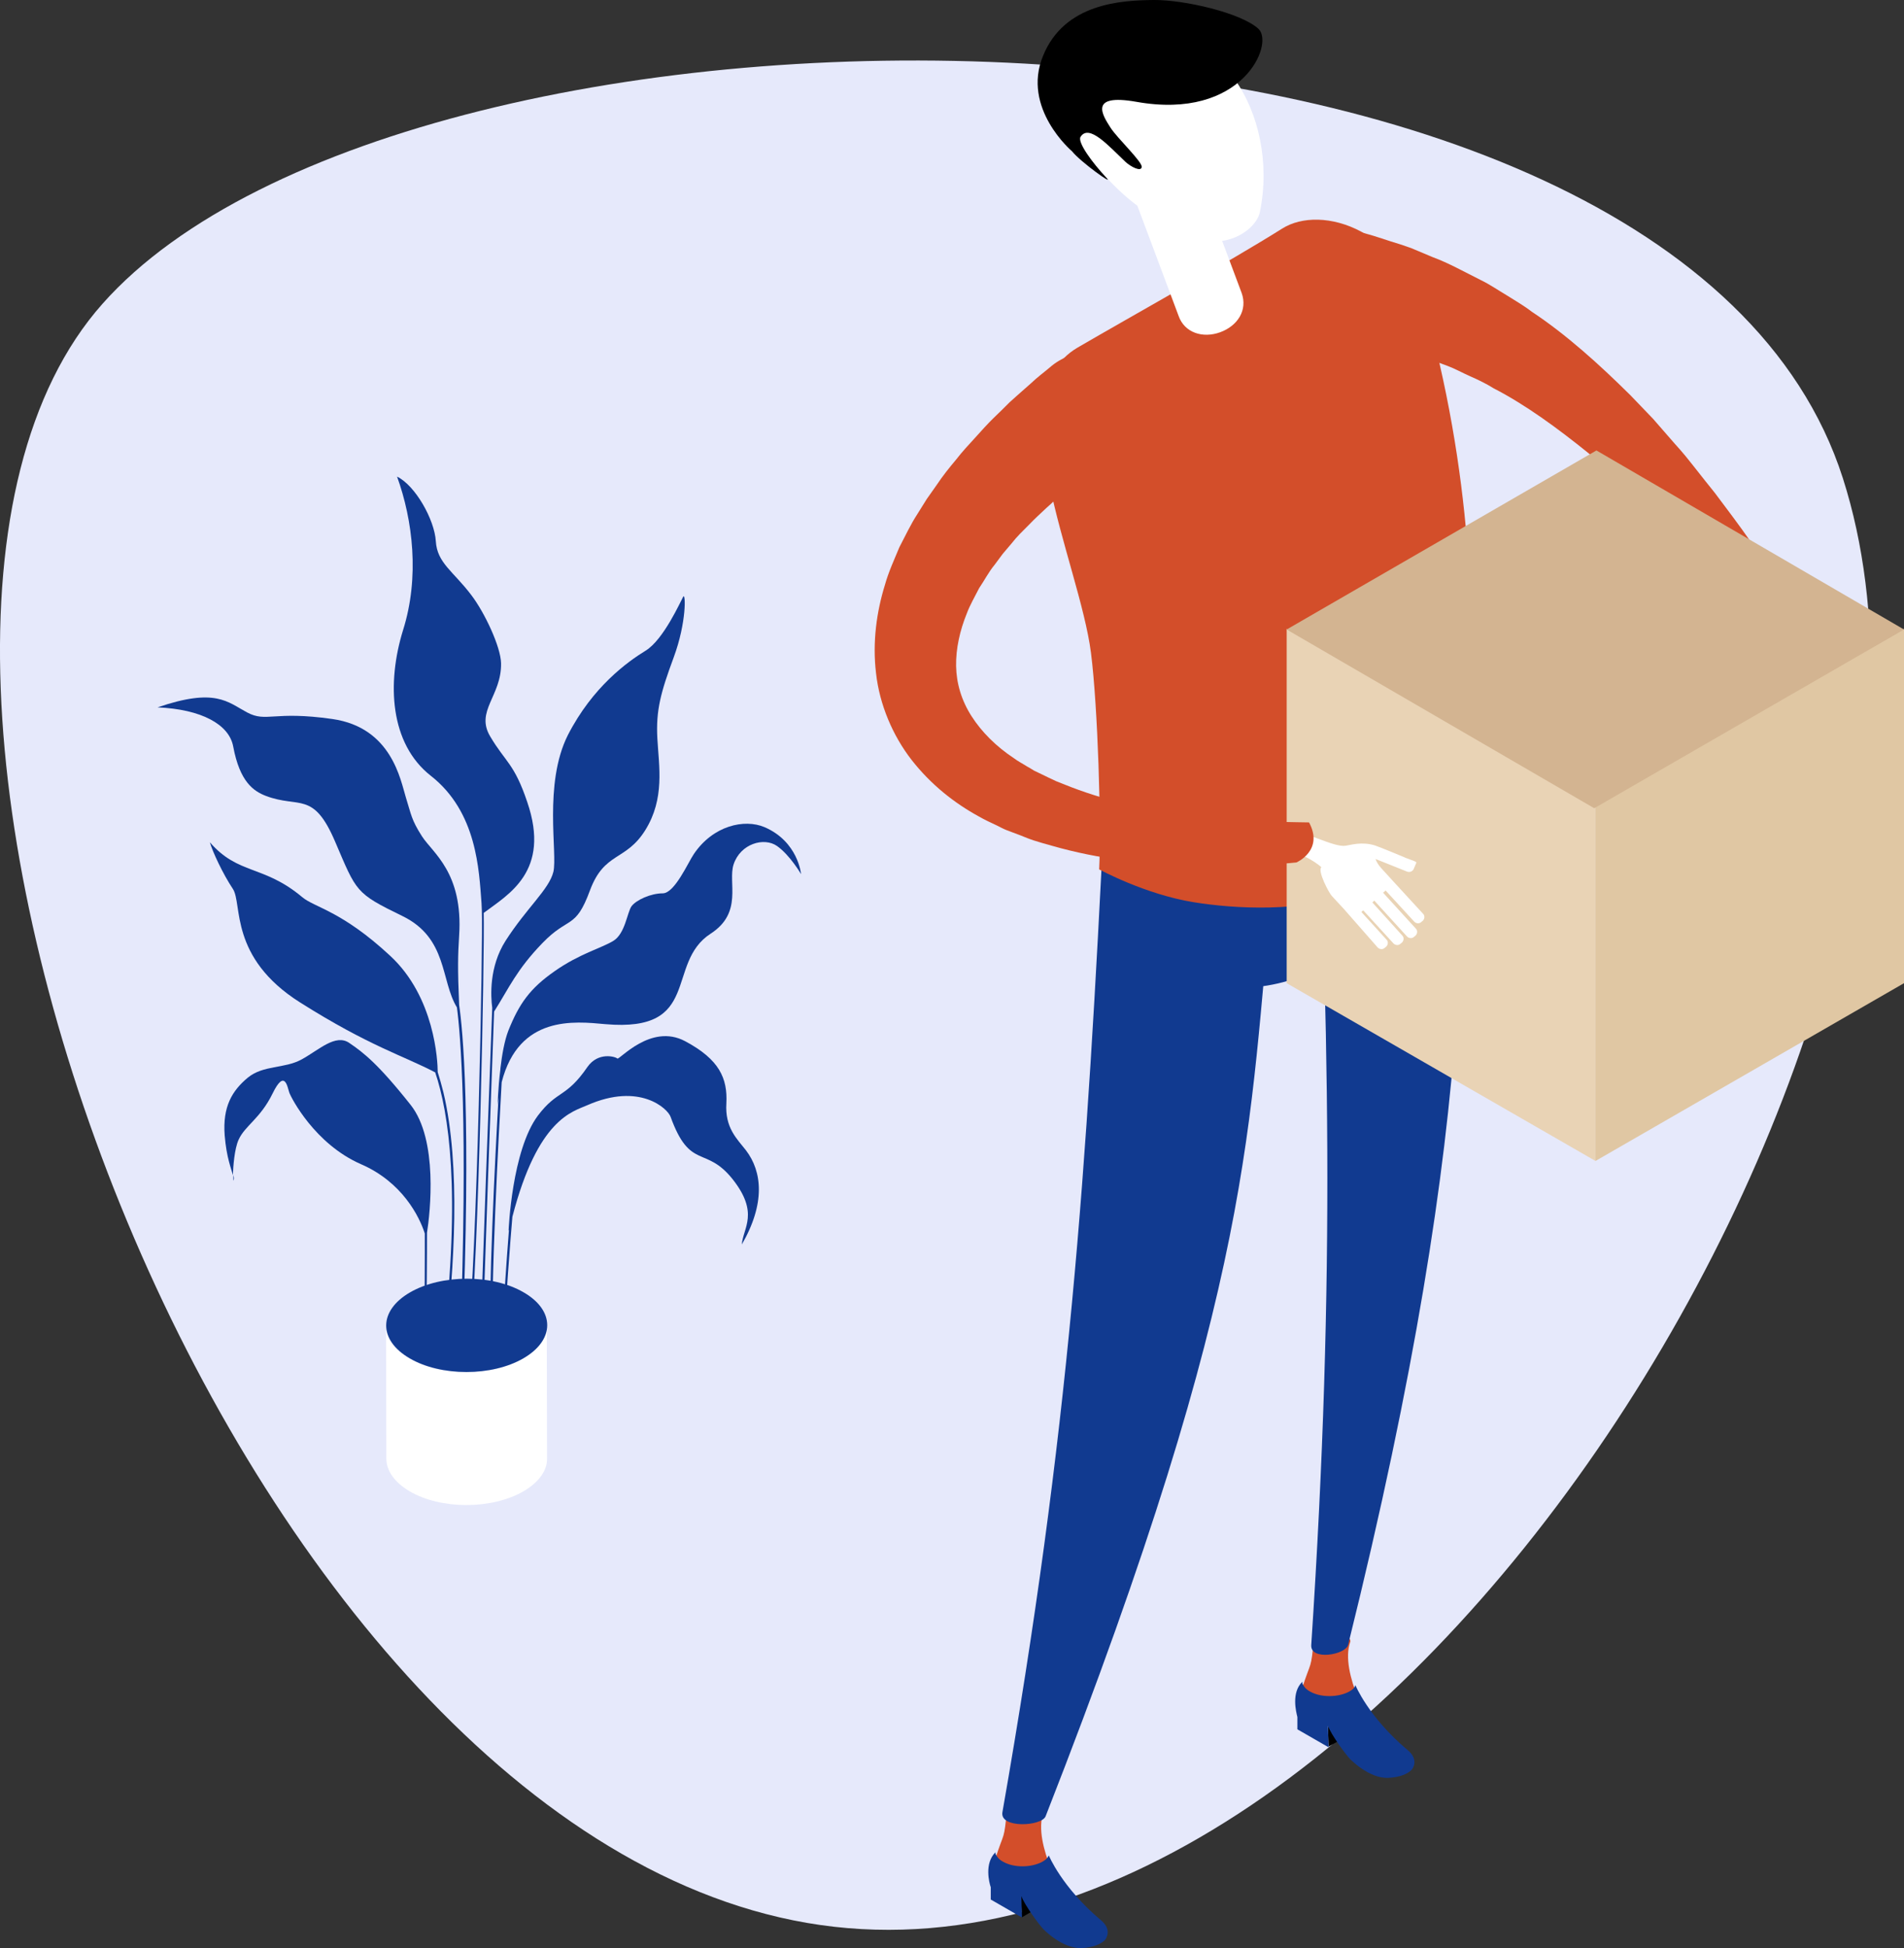 <?xml version="1.0" encoding="utf-8"?>
<!-- Generator: Adobe Illustrator 25.0.0, SVG Export Plug-In . SVG Version: 6.00 Build 0)  -->
<svg version="1.1" id="Layer_1" xmlns="http://www.w3.org/2000/svg" xmlns:xlink="http://www.w3.org/1999/xlink" x="0px" y="0px"
	 viewBox="0 0 604.2 618" style="enable-background:new 0 0 604.2 618;" xml:space="preserve">
<rect x="0" y="0" width="604.2" height="618" fill="#333333" stroke="none"/>
<path style="fill:#E6E9FB;" d="M32.5,96.4C-65.1,206.4,71,578,256,610c185,32,382.3-291.2,328.8-458.3
	C531.3-15.3,130.1-13.6,32.5,96.4z"/>
<g>
	<g>
		<g>
			<path style="fill:#113A90;" d="M160.4,298.5c6.8-10.6,13.8-16.3,15.2-21.9c1.4-5.7-3.2-27.9,4.6-43.4c7.9-15.4,19-23.3,24.7-26.8
				c5.7-3.5,11.1-15.7,11.9-17.1c0.8-1.4,1.1,8.1-3,19.2c-4.1,11.1-5.7,16.8-5.2,25.8c0.5,8.9,2.4,19-3.8,29
				c-6.2,10-13,6.8-17.6,19.2c-4.6,12.5-6.7,8-15.1,16.7c-8.2,8.5-10.5,14.1-15.3,21.7c-0.6,16.4-3.4,91-3.6,105.4l-0.7,0
				c0.2-14.8,3.2-92.8,3.7-106.6C155.7,316,155.2,306.7,160.4,298.5z"/>
			<path style="fill:#113A90;" d="M157.9,351.1c0,0,0.1-5.7,0.9-12c0-0.1,0-0.2,0-0.2h0c0.5-4.3,1.3-8.8,2.5-11.9
				c3.4-8.5,6.8-13.4,14.7-18.9c7.8-5.5,14.8-7.3,18.6-9.6c3.8-2.3,4.4-9,5.8-11c1.5-2,6.1-4.1,9.9-4.1c3.8,0,8.1-9.9,9.9-12.5
				c6.1-9,16-11.2,22.4-8.5c10.7,4.6,11.6,14.9,11.6,14.9s-3.5-6-7.6-8.9c-4.1-2.9-11.6-0.8-13.8,5.8c-1.9,5.7,3.1,15.3-7.3,22
				c-14.5,9.4-2.6,31.4-33.4,28.7c-9.8-0.9-27.4-2.9-32.9,18.4c-0.9,15.4-3.6,66.3-2.8,82.9l-0.7,0c-0.8-15.2,1.4-58.9,2.5-78.1
				C158.1,349.2,157.9,350.1,157.9,351.1z"/>
			<path style="fill:#113A90;" d="M74.2,374.2c-0.1,0.8-0.2,0-0.1-1.5C74.2,373.3,74.3,373.8,74.2,374.2z"/>
			<path style="fill:#113A90;" d="M78.6,341.9c5-4.1,11.6-2.8,17.1-5.8c5.5-3,10.8-8.3,15.2-5.2c4.4,3,9.1,6.6,19.4,19.6
				c8.8,11.1,6.2,34.2,5.2,40.6c0,5.7,0,22.4-0.5,35.2l-0.7,0c0.6-12.6,0.5-29.1,0.5-35c-1.7-5.3-7.1-16.3-20.3-22
				c-14.6-6.4-22.1-21-22.7-22.7c-0.6-1.7-1.4-7.7-5.3,0.3c-3.9,8-8.8,10.2-10.8,14.7c-1.3,2.9-1.7,8.4-1.8,11.2
				c-0.5-2.1-2-5.4-2.6-12.6C70.6,351,73.7,346,78.6,341.9z"/>
			<path style="fill:#113A90;" d="M161.4,390.3c0,0,1-25.3,9.3-36.4c6.2-8.2,8.9-5.5,15.7-15.4c3.4-4.9,8.9-3.3,9.5-2.7
				c0.6,0.6,10.6-11.3,21.5-5.5c10.9,5.8,13.5,11.8,13.1,19.7c-0.5,7.8,3.4,11.3,6.2,14.9c5.2,6.8,6.2,16.9-1.3,29.9
				c0.4-5.3,5.6-9.9-2.9-20.7c-8.6-10.8-13.5-2.7-19.7-19.8c-0.9-2.6-9.8-11-26.4-3.7c-4.7,2.1-15.7,4.2-23.8,35.4
				c-0.5,5.8-2.5,30.1-2.5,40.3h-0.7c0-8.6,1.4-26.9,2.1-36.1C161.5,390.3,161.4,390.3,161.4,390.3z"/>
			<path style="fill:#113A90;" d="M95.9,284.6c3.9,3.3,12.5,4.3,27.9,18.6c14.2,13.1,15.1,33.5,15.1,36.9c0.6,1.9,1.2,4,1.8,6.4
				c5.6,23.5,3.4,56.4,0.6,79.9l-0.7-0.1c5.7-48.1,1.8-73.4-2.5-86.1c-10.1-5.3-20.9-8.3-42.9-22.2c-22.6-14.3-18.2-31.3-21.3-36
				c-3.2-4.8-6.5-11.9-7.3-14.8C75.6,277.6,83.6,274.3,95.9,284.6z"/>
			<path style="fill:#113A90;" d="M152.9,288.8c0-0.7-0.1-1.5-0.1-2.3c-0.8-10.4-1.4-28.9-16.1-40.4c-13-10.2-14-29.4-8.8-46.2
				c5.3-16.8,3.1-34.9-1.9-48.7c5.8,2.8,11.9,13.7,12.3,20.5c0.4,6.9,5.6,9.6,11.2,17c4.3,5.6,9.4,16.5,9.5,21.7
				c0.2,10.4-8.3,15.2-3.4,23.3c4.8,8.1,7.6,8.5,11.7,20.7c7.6,22.1-6.1,29.4-13.8,35.2c0.3,13.7-1.6,109.4-4.4,136.7l-0.7-0.1
				C151.4,398.2,153.3,298.3,152.9,288.8z"/>
			<path style="fill:#113A90;" d="M145,319.6c-5.2-8.5-2.9-22-17.3-29c-15-7.3-14.5-7.6-21.4-23.7c-6.9-16.1-11.3-10.4-21.9-14.4
				c-3.9-1.5-8.3-4.4-10.4-15.7c-1.3-7-10.1-11.8-24-12.4c18.4-6.3,22.2-1.7,28.4,1.6c6.2,3.3,8.3-0.6,27.1,2.1
				c18.8,2.7,21.6,19.4,23.3,24.9c1.7,5.4,1.7,7,5.1,12.3c3.4,5.3,13.1,11.5,11.8,31.5c-0.4,6.4-0.5,10.3,0,22
				c1.1,7.4,3.9,34.9,1,107.6l-0.7,0C148.6,356,146.1,328,145,319.6z"/>
		</g>
		<g>
			<g style="enable-background:new    ;">
				<g>
					<path style="fill:#FFFFFF;" d="M122.5,420.6l0.1,42.1c0,3.8,2.5,7.5,7.4,10.4c9.9,5.8,26.1,5.8,36.1,0c5-2.9,7.6-6.7,7.5-10.5
						l-0.1-42.1c0,3.8-2.5,7.6-7.5,10.5c-10,5.8-26.2,5.8-36.1,0C125,428.1,122.5,424.3,122.5,420.6z"/>
				</g>
				<g>
					<path style="fill:#113A90;" d="M130.1,410c-10,5.8-10.1,15.1-0.1,20.9c9.9,5.8,26.1,5.8,36.1,0c10-5.8,10.1-15.1,0.1-20.9
						C156.3,404.2,140.1,404.2,130.1,410z"/>
				</g>
			</g>
		</g>
	</g>
	<g>
		<path style="fill:#D34E2A;" d="M406.4,82.3l-0.7,8.8c-0.5,7.2,4.6,13.7,11.4,14.5c0,0,2.9,0.4,8,1.1c2.6,0.2,5.6,0.9,9.1,1.7
			c1.8,0.4,3.6,0.8,5.6,1.2c1.9,0.6,4,1.2,6.1,1.8c4.3,1.1,8.7,3,13.5,4.7c2.4,0.9,4.7,2.2,7.2,3.3c2.5,1.1,5,2.3,7.4,3.8
			c10.1,5.2,20.2,12.6,30,20.5c2.4,2.1,4.9,4.1,7.3,6.2c2.3,2.2,4.7,4.4,7,6.6c1.2,1.1,2.3,2.2,3.5,3.3c1.1,1.1,2.2,2.3,3.3,3.4
			c2.2,2.3,4.4,4.5,6.5,6.7c4.1,4.6,8.2,9,11.9,13.3c3.7,4.4,7.2,8.5,10.4,12.4c3.1,3.9,6,7.5,8.6,10.7c2.6,3.2,4.7,6.1,6.5,8.4
			c3.6,4.7,5.6,7.4,5.6,7.4l12.2-0.7c0,0-5.2-9.8-8.4-14.9c-1.6-2.6-3.5-5.7-5.8-9.3c-2.3-3.5-4.9-7.5-7.8-11.9
			c-2.9-4.3-6.1-8.9-9.5-13.8c-3.4-4.9-7.2-9.9-11.1-15.1c-2-2.5-4.1-5.1-6.2-7.8c-1-1.3-2.1-2.6-3.2-4c-1.1-1.3-2.2-2.6-3.4-3.9
			c-2.3-2.6-4.5-5.2-6.8-7.8c-2.4-2.5-4.8-5-7.2-7.5c-9.9-9.8-20.4-19.3-31.3-26.5c-2.6-2-5.4-3.6-8.1-5.3c-2.7-1.6-5.3-3.4-8-4.7
			c-5.4-2.7-10.4-5.5-15.3-7.3c-2.4-1-4.7-2-6.9-2.9c-2.2-0.8-4.4-1.5-6.4-2.1c-4-1.3-7.5-2.5-10.5-3.1c-5.9-1.4-9.2-2.3-9.2-2.3
			C413.8,70,406.9,75.1,406.4,82.3z"/>
		<g>
			<g>
				<polygon points="324.2,608.3 331,604.3 331,599.9 324,601.5 				"/>
			</g>
			<path style="fill:#D34E2A;" d="M331.1,575c-3.6,10,7.5,28,7.5,28c-0.4,0.9-26-3.2-22.9-12.9c3.1-9.7,2.8-5.5,3.9-16.3
				C320.7,562,331.7,573.2,331.1,575z"/>
			<path style="fill:#113A90;" d="M315.9,587.6v0.5c0.4,0.9,1.1,1.8,2.4,2.5c3.5,2,9,1.9,12.5,0c1.2-0.7,1.6-1.1,2-2
				c0-0.1,4,10,16.6,20.6c3.5,2.9,1.7,5.7,1.2,6.3c-1.4,1.3-3.7,2.3-7.3,2.5c-6.2,0.3-12.2-6-12.2-6c-1.3-1.3-6-7.7-7-10.5l0.2,6.8
				l-9.9-5.7l0-3.9C313.9,597.3,312.3,591.1,315.9,587.6z"/>
		</g>
		<g>
			<g>
				<polygon points="421.6,554.1 428.4,550.2 428.4,545.7 421.4,547.4 				"/>
			</g>
			<path style="fill:#D34E2A;" d="M428.5,520.8c-3.6,10,7.5,28,7.5,28c-0.4,0.9-26-3.2-22.9-12.9c3.1-9.7,2.8-5.5,3.9-16.3
				C418.1,507.8,429.1,519,428.5,520.8z"/>
			<path style="fill:#113A90;" d="M413.3,533.5v0.6c0.4,0.9,1.1,1.8,2.4,2.5c3.5,2,9,1.9,12.5,0c1.2-0.7,1.6-1.1,1.9-2
				c0-0.1,4,10,16.6,20.6c3.5,2.9,1.8,5.7,1.2,6.3c-1.3,1.3-3.7,2.3-7.3,2.5c-6.2,0.3-12.2-6-12.2-6c-1.3-1.3-6-7.7-7-10.5l0.2,6.8
				l-9.9-5.7l0-3.9C411.3,543.1,409.7,536.9,413.3,533.5z"/>
		</g>
		<g>
			<path style="fill:#113A90;" d="M460.3,197.4c5.7,74.8,10.1,152.7-32.5,324.4c-0.8,3.2-12,5.1-11.7,0.1c7.8-118.6,5.6-197,0.5-311
				C415.9,195.7,456.5,148.5,460.3,197.4z"/>
		</g>
		<g>
			<path style="fill:#113A90;" d="M393,313.5c41.7-1.1,52.6-35.5,56.6-84.9c5.1-63.1-97-44.9-98.1,12.5
				C351.5,246.9,353.6,314.5,393,313.5z"/>
		</g>
		<g>
			<path style="fill:#113A90;" d="M403.9,280.7c-7.9,76.1-4.7,123.5-72.1,295.5c-1.3,3.2-14.6,3.9-13.7-1.3
				c21.3-121.4,26.7-202.4,32.5-320.5C351.3,238.7,409.2,230.1,403.9,280.7z"/>
		</g>
		<g>
			<path style="fill:#D34E2A;" d="M341.9,110.3c-25.7,15.1,0.6,68,4.3,96.8c2.2,17.2,3.3,54.6,2.6,68.7c0,0,14.5,7.9,29.9,10.4
				c26.7,4.3,82.8,4.6,87-49.9c2.3-30,2.6-76.7-11.3-130.9c-8.5-33.4-35.3-40.6-47.5-32.9C389.7,83.3,359.4,100.1,341.9,110.3z"/>
		</g>
		<path style="fill:#FFFFFF;" d="M399.8,67.3c-1.2,5.7-11.8,13.4-24,6.7c-12.8-7-17.8-8.7-32.7-26.9c-7-8.6-3.5-19.7,20.4-31.8
			C384.6,4.7,406.3,35.5,399.8,67.3z"/>
		<path style="fill:#FFFFFF;" d="M394,92.9c2,5.5-1.3,10.5-6.8,12.5l0,0c-5.5,2-11.3,0.2-13.2-5.2l-21.6-57.7
			c-2-5.5,0.9-11.5,6.4-13.5l0,0c5.5-2,11.6,0.8,13.6,6.2L394,92.9z"/>
		<path d="M340.2,48c0,0-16.1-13.6-9.2-30.3C337.8,1,355.9,0.1,366.1,0c9.6-0.1,27.9,4.1,33.3,9.2c5,4.8-5.2,29.1-38.8,23.1
			c-15.3-2.7-10.7,4.3-8.2,8.2c2.1,3.3,10.2,10.9,9.9,12.5c-0.2,1.6-3.5-0.1-5.2-1.7c-5.3-5-11.5-12.1-14.2-7.9
			c-1.1,1.7,3.8,8.3,8.2,13C353.8,59.2,342.8,51.3,340.2,48z"/>
		<g>
			<g>
				<g>
					<polygon style="fill:#E9D3B5;" points="506.3,255.9 506.3,368.3 408.3,311.9 408.3,199.5 					"/>
				</g>
				<g>
					<polygon style="fill:#E0C7A3;" points="506.3,255.9 506.3,368.3 604.2,311.9 604.2,199.5 					"/>
				</g>
			</g>
			<g>
				<polygon style="fill:#D3B491;" points="506.6,142.9 604.2,199.7 505.9,256.4 408.3,199.7 				"/>
			</g>
		</g>
		<path style="fill:#FFFFFF;" d="M437.2,300.6c0.6,0.6,1.6,0.7,2.2,0.1l0.5-0.4c0.6-0.6,0.7-1.6,0.1-2.2l-8-8.8l0.6-0.5l9.6,10.5
			c0.6,0.6,1.6,0.7,2.2,0.1l0.5-0.4c0.6-0.6,0.7-1.6,0.1-2.2l-9.5-10.5l0.6-0.6l10.4,11.4c0.6,0.6,1.6,0.7,2.2,0.1l0.5-0.4
			c0.6-0.6,0.7-1.6,0.1-2.2l-10.4-11.4l0.8-0.7l9.1,9.9c0.6,0.6,1.6,0.7,2.2,0.1l0.5-0.4c0.6-0.6,0.7-1.6,0.1-2.2l-9.1-9.9l0,0
			c0,0-2.2-2.4-4.2-4.6c-0.9-1-1.5-2-1.8-2.9l10,4c0.8,0.3,1.7,0,2.1-0.8l0,0l0.8-1.9c0.1-0.1,0-0.3-0.1-0.4l-0.7-0.3l-2.1-0.8
			c0,0-0.1,0-0.1,0l-0.9-0.4l0,0c0,0-6.9-2.9-9.2-3.7c-4.2-1.3-7.8-0.1-9.3,0.1c-3.9,0.6-13.2-5-17.6-4.4c-1.7,0.2-5.5,6-2.4,6.1
			c7,0.2,12.3,5.1,12.3,5.1c-1.3,1.2,2.5,8.3,3.3,9.1l3.7,4c0,0,0.1,0.1,0.1,0.1L437.2,300.6z"/>
		<path style="fill:#D34E2A;" d="M360.4,124l-4.9-7.4c-2-3-5.4-4.7-9.3-4.8c-3.9-0.2-8.5,1.1-12.4,4.2c0,0-0.8,0.7-2.3,1.9
			c-0.8,0.6-1.7,1.4-2.8,2.3c-1.1,1-2.3,2.1-3.7,3.3c-1.4,1.2-2.9,2.6-4.6,4.1c-1.6,1.6-3.3,3.3-5.2,5.1c-0.9,0.9-1.9,1.9-2.8,2.9
			c-0.9,1-1.9,2.1-2.9,3.2c-2,2.2-4.1,4.4-6.1,7c-2.1,2.5-4.2,5.1-6.2,8.1c-1,1.5-2.1,2.9-3.1,4.4c-1,1.6-2,3.2-3,4.8
			c-2.1,3.2-3.8,6.9-5.7,10.5c-1.6,3.9-3.4,7.7-4.6,12c-2.6,8.4-4,18.1-2.8,28c1.1,9.9,5.3,19.8,11.3,27.5
			c6.1,7.8,13.6,13.7,21.3,17.9c1.9,1.1,3.9,2,5.8,2.9c1,0.5,1.9,1,2.9,1.4l2.9,1.1c2,0.7,3.9,1.6,5.8,2.2c1.9,0.6,3.9,1.2,5.8,1.7
			c15.3,4.4,29.7,5.7,41.9,6.2c12.2,0.4,22.3,0,29.3-0.4c2.6-0.1,6.4-0.5,6.4-0.5s8.8-3.8,4-12.7c-2.8,0-3.9-0.1-10.6-0.2
			c-6.8-0.2-16.4-0.7-27.7-2.1c-11.3-1.4-24.4-4-37.2-8.9c-1.6-0.6-3.2-1.3-4.8-1.9c-1.6-0.7-3.1-1.5-4.6-2.2l-2.3-1.1
			c-0.7-0.4-1.4-0.9-2.2-1.3c-1.4-0.9-3-1.7-4.3-2.7c-5.6-3.7-10.2-8.3-13.4-13.3c-3.2-5-4.8-10.4-4.9-15.9
			c-0.1-5.5,1.2-11.3,3.4-16.7c1-2.7,2.6-5.4,3.9-8c1.7-2.5,3-5.1,4.9-7.4c0.9-1.2,1.7-2.3,2.6-3.5c0.9-1.1,1.9-2.2,2.8-3.3
			c1.7-2.2,3.7-4.1,5.6-6c1.8-1.9,3.7-3.6,5.5-5.3c0.9-0.8,1.8-1.6,2.6-2.4c0.9-0.7,1.8-1.5,2.6-2.2c1.7-1.4,3.3-2.7,4.7-3.9
			c1.5-1.2,3-2.2,4.2-3.2c1.3-1,2.4-1.8,3.4-2.5c1-0.7,1.9-1.3,2.6-1.8c1.4-1,2.2-1.5,2.2-1.5c3.4-2.6,5.8-6,6.8-9.6
			C362.7,130.8,362.4,127.1,360.4,124z"/>
	</g>
</g>
</svg>

